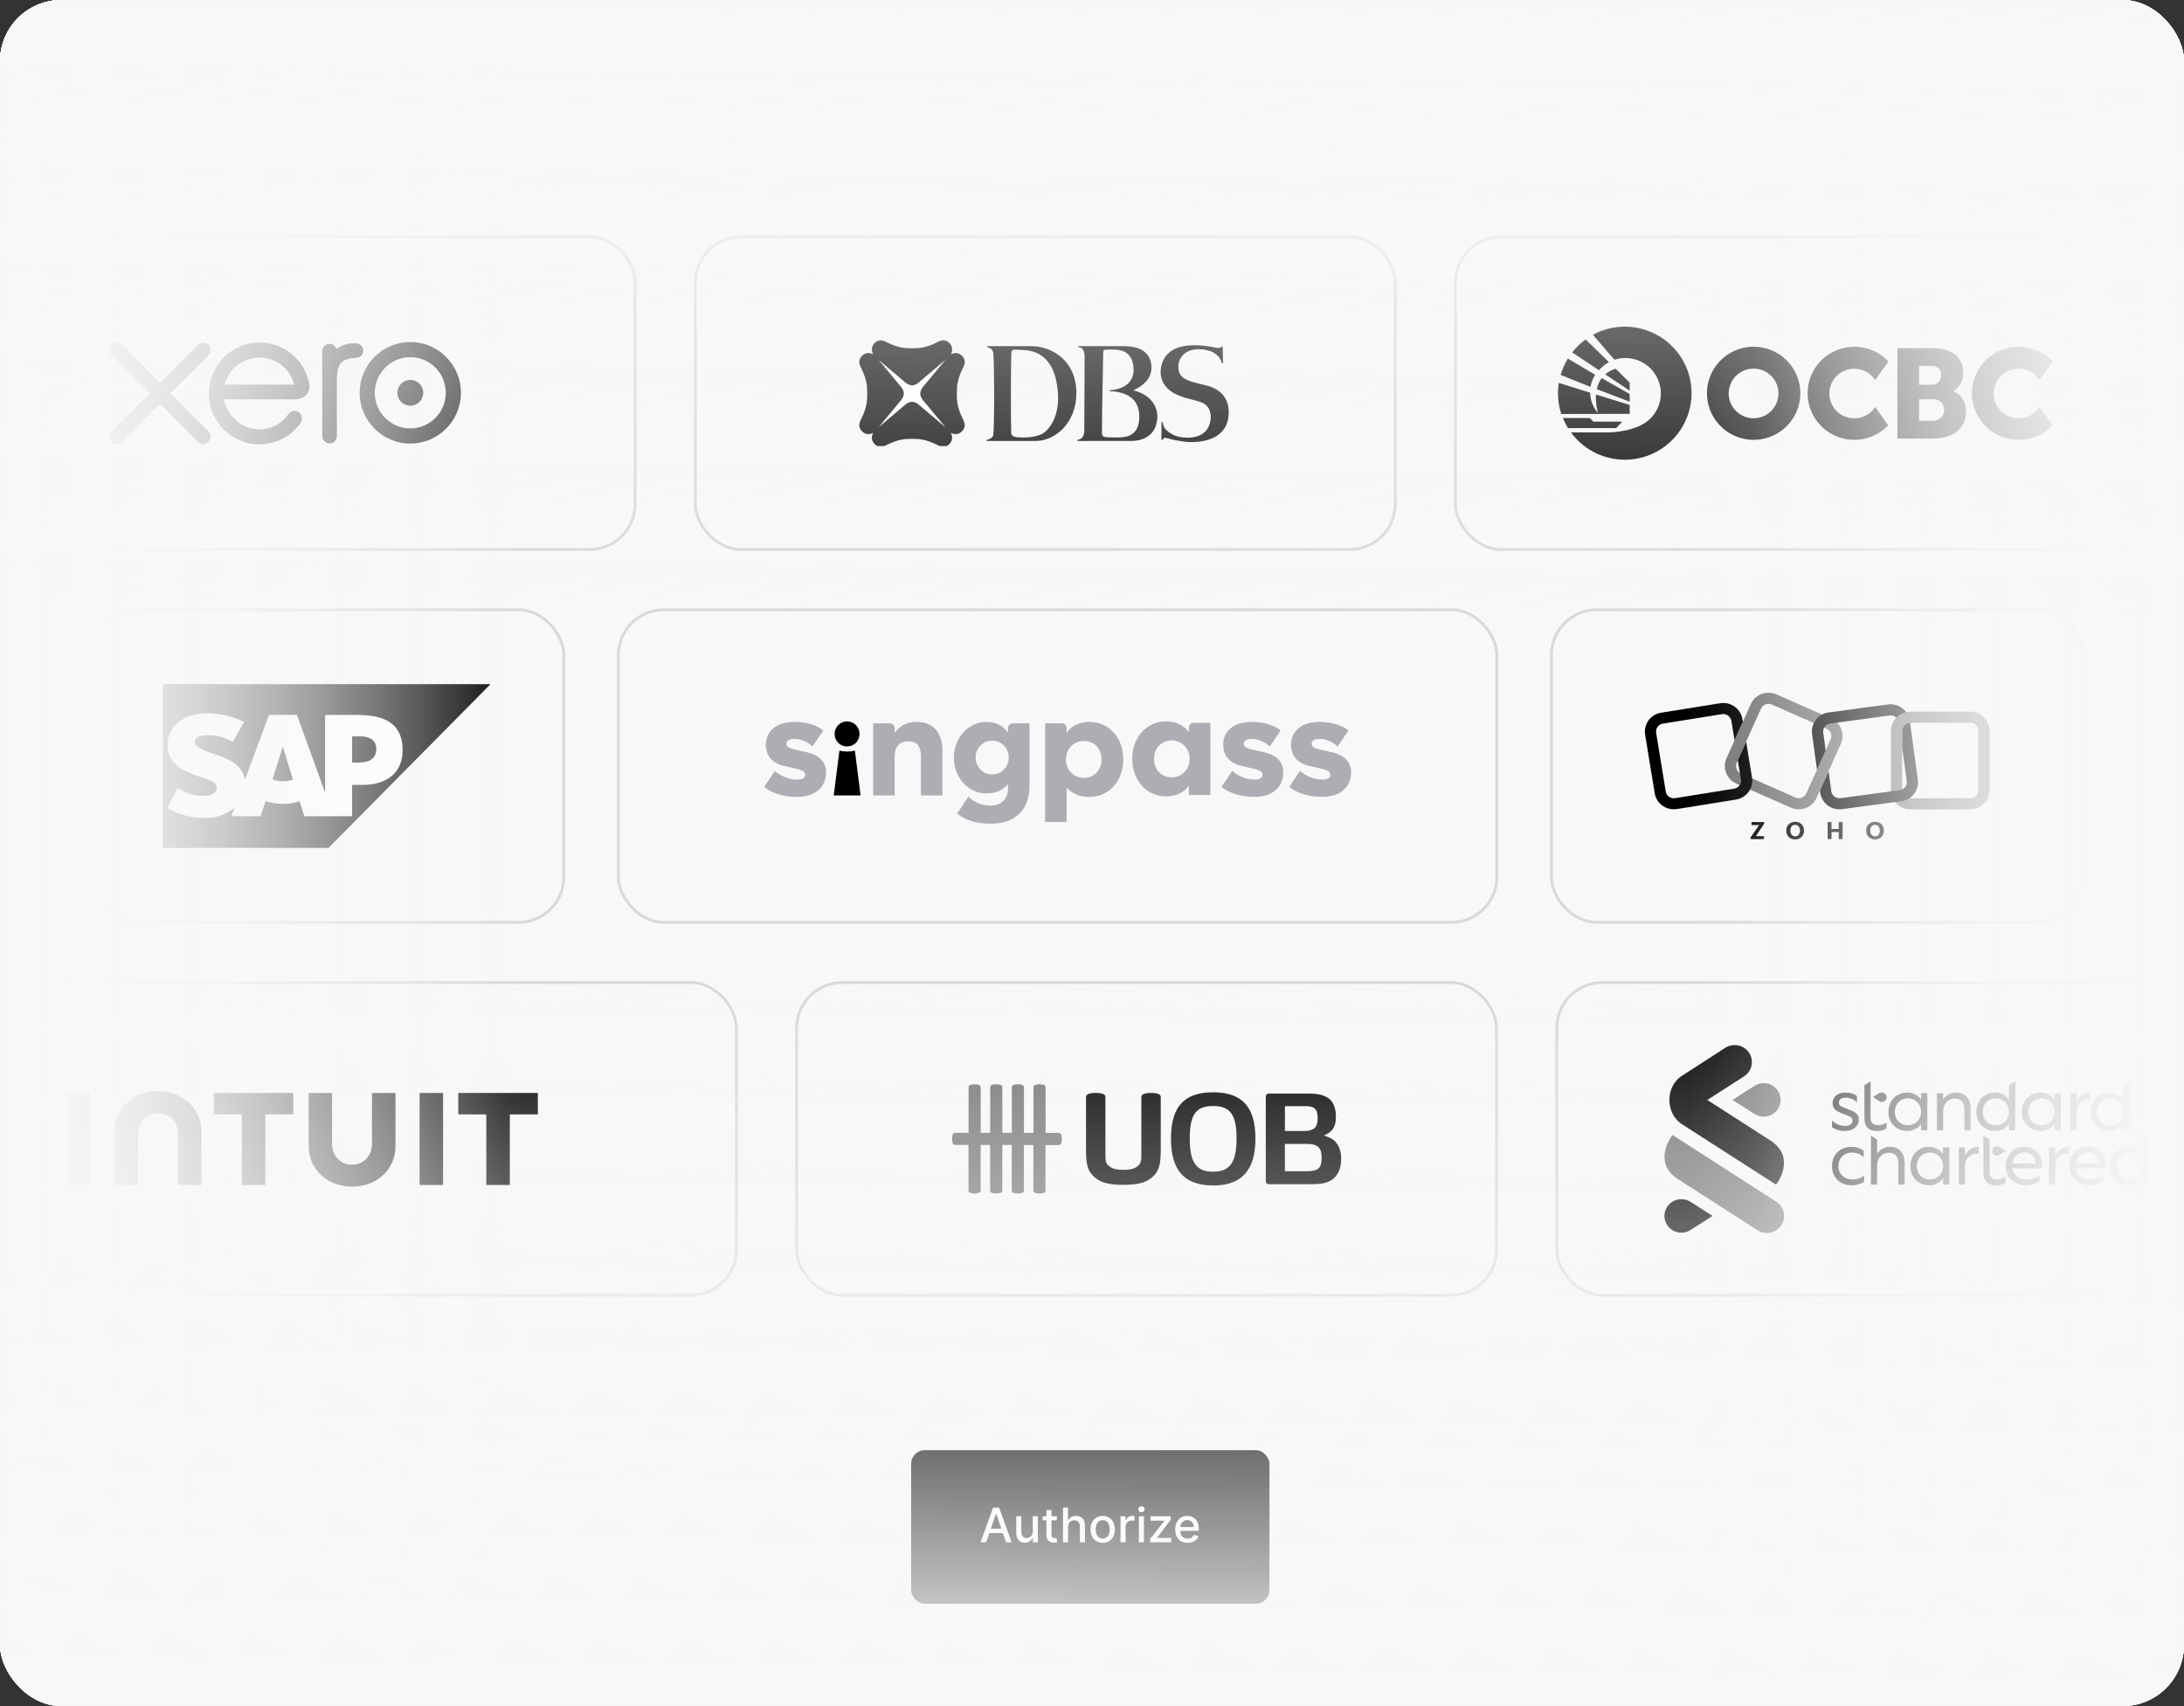 <svg width="640" height="500" viewBox="0 0 640 500" fill="none" xmlns="http://www.w3.org/2000/svg">
<rect x="0" y="0" width="640" height="500" fill="#333333" stroke="none"/>
<g clip-path="url(#clip0_2219_2864)">
<rect width="640" height="500" rx="18" fill="#F8F8F8"/>
<rect x="26.244" y="178.69" width="138.995" height="91.619" rx="13.334" fill="#F8F8F8"/>
<rect x="26.244" y="178.69" width="138.995" height="91.619" rx="13.334" stroke="#D9D9D9" stroke-width="0.841"/>
<g clip-path="url(#clip1_2219_2864)">
<path fill-rule="evenodd" clip-rule="evenodd" d="M47.742 248.499H96.258L143.742 200.499H47.742V248.499Z" fill="#0B0B0B"/>
<path fill-rule="evenodd" clip-rule="evenodd" d="M104.713 209.525H95.262V232.235L87.007 209.518H78.822L71.775 228.511C71.021 223.722 66.132 222.068 62.268 220.828C59.721 220.002 57.018 218.786 57.053 217.44C57.074 216.339 58.504 215.322 61.332 215.468C63.234 215.569 64.91 215.725 68.248 217.351L71.531 211.574C68.474 210.009 64.27 209.019 60.818 209.014H60.797C56.774 209.014 53.422 210.332 51.345 212.504C49.907 213.995 49.096 215.993 49.085 218.075C49.031 221.005 50.095 223.087 52.33 224.734C54.215 226.132 56.627 227.038 58.755 227.704C61.379 228.525 63.52 229.24 63.495 230.762C63.481 231.325 63.257 231.859 62.873 232.264C62.219 232.946 61.213 233.205 59.826 233.228C57.151 233.285 55.17 232.861 52.002 230.972L49.085 236.833C52.351 238.706 56.038 239.697 59.793 239.708H60.285C63.599 239.649 66.277 238.694 68.414 236.953C68.537 236.857 68.647 236.755 68.76 236.652L67.801 239.205H76.375L77.816 234.777C79.444 235.322 81.147 235.595 82.863 235.584C84.535 235.593 86.197 235.334 87.789 234.819L89.186 239.205H103.186V230.028H106.238C113.62 230.028 117.985 226.228 117.985 219.864C117.985 212.779 113.744 209.525 104.713 209.525ZM82.873 228.969C81.839 228.977 80.815 228.793 79.846 228.433L82.842 218.882H82.894L85.838 228.461C84.886 228.798 83.883 228.969 82.873 228.969ZM105.267 223.48H103.186V215.772H105.267C108.045 215.772 110.259 216.713 110.259 219.569C110.259 222.426 108.045 223.468 105.267 223.468" fill="white"/>
</g>
<rect x="181.21" y="178.69" width="257.435" height="91.619" rx="13.334" stroke="#D9D9D9" stroke-width="0.841"/>
<g clip-path="url(#clip2_2219_2864)">
<path d="M233.492 233.55C238.799 233.55 242.047 230.76 242.047 226.41C242.047 223.37 240.205 221.29 236.383 220.45L232.65 219.6C231.224 219.26 230.472 218.8 230.472 217.95C230.472 217.1 231.194 216.55 232.779 216.55C234.71 216.55 236.72 217.48 238.106 218.75L241.264 214.1C239.749 212.75 236.65 211.56 232.789 211.56C227.788 211.56 224.432 214.06 224.432 218.29C224.432 221.39 226.155 223.62 229.798 224.46L233.531 225.35C235.373 225.77 235.967 226.32 235.967 227.04C235.967 227.97 235.215 228.48 233.492 228.48C231.482 228.48 229.046 227.63 227.066 225.94L223.937 230.59C225.402 231.94 228.759 233.55 233.502 233.55H233.492Z" fill="#ACAEB3"/>
<path d="M248.245 218.75C248.72 218.75 249.195 218.66 249.641 218.48C250.086 218.3 250.483 218.03 250.829 217.69C251.166 217.35 251.433 216.94 251.611 216.5C251.79 216.06 251.879 215.57 251.879 215.09C251.879 214.11 251.492 213.18 250.809 212.49C250.126 211.8 249.195 211.41 248.225 211.41C247.255 211.41 246.334 211.8 245.641 212.49C244.957 213.18 244.571 214.12 244.571 215.09C244.571 215.57 244.66 216.06 244.839 216.5C245.017 216.95 245.294 217.36 245.631 217.7C245.967 218.04 246.373 218.31 246.829 218.49C247.274 218.67 247.75 218.76 248.235 218.75H248.245Z" fill="black"/>
<path d="M244.304 233.12H252.186L250.513 219.97C249.027 220.35 247.473 220.35 245.988 219.97L244.314 233.12H244.304Z" fill="black"/>
<path d="M255.879 233.12H262.167V221.75C262.167 218.96 263.513 217.24 266.108 217.24C268.702 217.24 269.88 218.68 269.88 221.76V233.12H276.168V220.16C276.168 214.5 273.356 211.56 268.533 211.56C265.761 211.56 263.672 212.66 262.157 214.82V213.47C262.157 212.54 261.602 211.99 260.691 211.99H255.869V233.13L255.879 233.12Z" fill="#ACAEB3"/>
<path d="M296.842 211.989C295.921 211.989 295.376 212.539 295.376 213.469V214.739C293.95 212.579 291.683 211.569 289 211.569C283.93 211.569 279.524 216.049 279.524 222.049C279.524 228.049 283.93 232.529 289 232.529C291.683 232.529 293.861 231.679 295.376 229.779V231.129C295.376 233.999 293.485 236.079 290.257 236.079C287.841 236.109 285.504 235.179 283.762 233.499L280.494 238.399C282.593 240.299 286.088 241.399 290.277 241.399C296.564 241.399 301.683 238.229 301.683 230.279V211.989H296.851H296.842ZM290.683 226.949C290.049 226.949 289.425 226.819 288.841 226.569C288.257 226.319 287.722 225.959 287.287 225.499C286.841 225.039 286.494 224.499 286.257 223.909C286.019 223.319 285.9 222.679 285.91 222.039C285.89 221.389 286.009 220.739 286.247 220.139C286.485 219.529 286.841 218.979 287.287 218.519C287.742 218.049 288.277 217.679 288.871 217.429C289.465 217.179 290.109 217.049 290.752 217.049C291.396 217.049 292.039 217.179 292.633 217.429C293.227 217.679 293.772 218.049 294.218 218.519C294.673 218.989 295.02 219.539 295.257 220.139C295.495 220.749 295.604 221.389 295.594 222.039C295.604 222.689 295.485 223.339 295.247 223.939C295 224.539 294.643 225.089 294.188 225.549C293.732 226.009 293.188 226.369 292.584 226.609C291.98 226.849 291.336 226.959 290.693 226.949H290.683Z" fill="#ACAEB3"/>
<path d="M319.318 211.569C316.467 211.569 314.12 212.579 312.566 214.739V213.469C312.566 212.539 312.011 211.989 311.1 211.989H306.278V240.899H312.566V230.799C314.199 232.699 316.467 233.549 319.318 233.549C324.764 233.549 329.17 229.069 329.17 222.559C329.17 216.049 324.774 211.569 319.318 211.569ZM317.645 227.969C314.665 227.969 312.358 225.729 312.358 222.559C312.358 219.389 314.665 217.149 317.645 217.149C320.625 217.149 322.804 219.399 322.804 222.559C322.804 225.719 320.586 227.969 317.645 227.969Z" fill="#ACAEB3"/>
<path d="M349.865 211.83C348.944 211.83 348.399 212.38 348.399 213.31V214.58C346.845 212.42 344.508 211.41 341.646 211.41C336.201 211.41 331.794 215.89 331.794 222.4C331.794 228.91 336.201 233.39 341.646 233.39C344.498 233.39 346.845 232.38 348.399 230.22V232.97H354.687V211.83H349.865ZM343.33 227.81C340.399 227.81 338.171 225.57 338.171 222.4C338.171 219.23 340.409 216.99 343.33 216.99C346.251 216.99 348.607 219.24 348.607 222.4C348.607 225.56 346.3 227.81 343.33 227.81Z" fill="#ACAEB3"/>
<path d="M367.5 233.55C372.807 233.55 376.055 230.76 376.055 226.41C376.055 223.37 374.213 221.29 370.391 220.45L366.658 219.6C365.232 219.26 364.48 218.8 364.48 217.95C364.48 217.1 365.193 216.55 366.787 216.55C368.718 216.55 370.728 217.48 372.114 218.75L375.263 214.1C373.758 212.75 370.648 211.56 366.787 211.56C361.796 211.56 358.45 214.05 358.45 218.28C358.45 221.38 360.173 223.61 363.816 224.45L367.549 225.34C369.391 225.76 369.985 226.31 369.985 227.03C369.985 227.96 369.233 228.47 367.51 228.47C365.5 228.47 363.064 227.62 361.084 225.93L357.955 230.58C359.42 231.93 362.777 233.54 367.51 233.54L367.5 233.55Z" fill="#ACAEB3"/>
<path d="M387.372 233.55C392.679 233.55 395.927 230.76 395.927 226.41C395.927 223.37 394.085 221.29 390.263 220.45L386.53 219.6C385.104 219.26 384.352 218.8 384.352 217.95C384.352 217.1 385.065 216.55 386.659 216.55C388.59 216.55 390.6 217.48 391.986 218.75L395.135 214.1C393.63 212.75 390.521 211.56 386.669 211.56C381.678 211.56 378.322 214.05 378.322 218.28C378.322 221.38 380.035 223.61 383.688 224.45L387.421 225.34C389.263 225.76 389.857 226.31 389.857 227.03C389.857 227.96 389.105 228.47 387.382 228.47C385.372 228.47 382.936 227.62 380.956 225.93L377.827 230.58C379.292 231.93 382.649 233.54 387.382 233.54L387.372 233.55Z" fill="#ACAEB3"/>
</g>
<rect x="454.614" y="178.69" width="155.806" height="91.619" rx="13.334" fill="#F8F8F8"/>
<rect x="454.614" y="178.69" width="155.806" height="91.619" rx="13.334" stroke="#D9D9D9" stroke-width="0.841"/>
<g clip-path="url(#clip3_2219_2864)">
<path d="M527.123 237.187C526.33 237.185 525.546 237.02 524.821 236.701L508.812 229.639C507.438 229.029 506.363 227.904 505.823 226.511C505.283 225.118 505.322 223.57 505.932 222.205L513.06 206.344C513.675 204.982 514.81 203.917 516.216 203.383C517.623 202.848 519.185 202.887 520.563 203.491L536.571 210.553C537.946 211.163 539.021 212.287 539.56 213.68C540.1 215.074 540.061 216.622 539.451 217.986L532.323 233.847C531.874 234.842 531.144 235.686 530.221 236.279C529.299 236.871 528.222 237.187 527.123 237.187ZM526.151 233.727C526.732 233.981 527.391 233.997 527.984 233.772C528.578 233.547 529.057 233.1 529.319 232.526L536.447 216.665C536.703 216.09 536.719 215.437 536.493 214.849C536.266 214.262 535.814 213.786 535.235 213.527L519.219 206.465C518.638 206.211 517.979 206.195 517.386 206.42C516.793 206.644 516.313 207.092 516.051 207.665L508.923 223.526C508.667 224.102 508.651 224.755 508.878 225.342C509.104 225.93 509.556 226.405 510.135 226.665L526.151 233.727Z" fill="#767676"/>
<path d="M577.336 237.195H559.807C558.301 237.192 556.856 236.598 555.791 235.542C554.726 234.486 554.128 233.054 554.126 231.561V214.194C554.128 212.701 554.728 211.27 555.793 210.214C556.859 209.159 558.303 208.565 559.81 208.562H577.339C578.846 208.565 580.29 209.159 581.356 210.214C582.421 211.27 583.02 212.701 583.023 214.194V231.561C583.021 233.055 582.422 234.487 581.356 235.543C580.289 236.6 578.844 237.194 577.336 237.195ZM559.807 211.824C559.171 211.826 558.56 212.077 558.11 212.523C557.66 212.969 557.406 213.573 557.405 214.204V231.561C557.406 232.192 557.66 232.797 558.11 233.243C558.56 233.689 559.171 233.94 559.807 233.941H577.336C577.973 233.94 578.583 233.689 579.033 233.243C579.484 232.797 579.737 232.192 579.739 231.561V214.194C579.737 213.563 579.484 212.958 579.033 212.512C578.583 212.066 577.973 211.815 577.336 211.814L559.807 211.824Z" fill="#767676"/>
<path d="M511.695 217.382L509.335 222.613C509.306 222.673 509.274 222.723 509.245 222.773L510.167 228.404C510.268 229.026 510.116 229.661 509.745 230.172C509.374 230.683 508.814 231.028 508.187 231.13L490.877 233.915C490.248 234.015 489.605 233.865 489.087 233.499C488.831 233.318 488.614 233.088 488.449 232.823C488.284 232.557 488.174 232.262 488.126 231.953L485.322 214.795C485.222 214.173 485.373 213.536 485.742 213.022C485.925 212.768 486.157 212.553 486.425 212.39C486.693 212.226 486.991 212.117 487.302 212.07L504.61 209.295C504.735 209.276 504.862 209.266 504.99 209.266C505.561 209.267 506.113 209.469 506.549 209.836C506.984 210.203 507.273 210.711 507.366 211.27L508.295 216.94L510.737 211.518L510.607 210.754C510.366 209.282 509.544 207.964 508.323 207.091C507.102 206.218 505.582 205.86 504.095 206.096L486.788 208.871C486.051 208.982 485.344 209.238 484.709 209.624C484.074 210.011 483.524 210.519 483.092 211.12C482.654 211.718 482.341 212.395 482.169 213.114C481.997 213.832 481.971 214.577 482.091 215.305L484.892 232.453C485.009 233.183 485.271 233.882 485.662 234.51C486.054 235.139 486.567 235.684 487.173 236.115C488.134 236.81 489.294 237.182 490.483 237.177C490.792 237.178 491.1 237.154 491.405 237.106L508.712 234.331C510.195 234.092 511.521 233.281 512.403 232.076C513.284 230.871 513.649 229.37 513.416 227.899L511.695 217.382Z" fill="black"/>
<path d="M532.455 225.569L534.998 219.93L534.277 214.698C534.235 214.389 534.256 214.075 534.337 213.774C534.418 213.472 534.558 213.19 534.75 212.942C534.941 212.695 535.18 212.487 535.453 212.331C535.725 212.175 536.026 212.074 536.339 212.033L553.706 209.695C553.817 209.695 553.926 209.674 554.036 209.674C554.561 209.676 555.071 209.846 555.488 210.16C555.568 210.221 555.639 210.289 555.708 210.349C556.491 209.533 557.502 208.966 558.611 208.722C558.288 208.281 557.9 207.891 557.46 207.563C556.87 207.113 556.195 206.783 555.475 206.593C554.755 206.402 554.004 206.354 553.266 206.451L535.877 208.79C535.137 208.886 534.424 209.127 533.78 209.5C533.135 209.873 532.573 210.369 532.125 210.961C531.672 211.548 531.341 212.218 531.15 212.933C530.959 213.647 530.913 214.392 531.014 215.125L532.455 225.569Z" fill="black"/>
<path d="M562.009 228.472L559.728 211.819C559.108 211.841 558.521 212.1 558.09 212.542C557.659 212.984 557.418 213.574 557.418 214.189V219.074L558.77 228.906C558.811 229.216 558.791 229.53 558.71 229.831C558.629 230.133 558.488 230.415 558.297 230.663C558.105 230.91 557.866 231.118 557.594 231.274C557.321 231.43 557.02 231.531 556.708 231.572L539.338 233.915C539.025 233.956 538.708 233.936 538.404 233.856C538.1 233.775 537.815 233.636 537.565 233.447C537.315 233.257 537.105 233.02 536.948 232.75C536.791 232.48 536.688 232.182 536.647 231.872L535.855 226.034L533.311 231.676L533.4 232.312C533.587 233.659 534.259 234.894 535.293 235.788C536.326 236.683 537.651 237.177 539.023 237.179C539.288 237.178 539.553 237.162 539.815 237.13L557.162 234.81C557.902 234.714 558.615 234.472 559.259 234.1C559.903 233.727 560.466 233.23 560.913 232.639C561.364 232.05 561.693 231.379 561.881 230.664C562.069 229.949 562.113 229.204 562.009 228.472Z" fill="black"/>
<path d="M513.007 245.423L515.489 241.796H513.448C513.395 241.796 513.344 241.775 513.306 241.737C513.269 241.7 513.247 241.65 513.247 241.597V241.11C513.247 241.058 513.269 241.007 513.306 240.97C513.344 240.933 513.395 240.912 513.448 240.912H516.801C516.854 240.912 516.905 240.933 516.943 240.97C516.98 241.007 517.001 241.058 517.001 241.11V241.299C517.003 241.337 516.993 241.376 516.972 241.409L514.541 245.036H516.722C516.775 245.036 516.826 245.057 516.863 245.095C516.901 245.132 516.922 245.182 516.922 245.235V245.722C516.922 245.774 516.901 245.825 516.863 245.862C516.826 245.899 516.775 245.92 516.722 245.92H513.176C513.123 245.92 513.072 245.899 513.034 245.862C512.997 245.825 512.975 245.774 512.975 245.722V245.544C512.972 245.523 512.973 245.501 512.979 245.48C512.984 245.46 512.994 245.44 513.007 245.423Z" fill="black"/>
<path d="M523.451 243.391C523.44 243.051 523.501 242.712 523.628 242.396C523.755 242.08 523.947 241.793 524.19 241.553C524.434 241.313 524.725 241.126 525.045 241.002C525.365 240.878 525.708 240.821 526.051 240.833C527.601 240.833 528.651 241.879 528.651 243.402C528.669 243.747 528.613 244.093 528.487 244.416C528.362 244.739 528.169 245.032 527.922 245.277C527.675 245.521 527.379 245.712 527.053 245.836C526.727 245.961 526.379 246.016 526.03 245.999C524.472 245.999 523.451 244.937 523.451 243.391ZM527.463 243.412C527.463 242.51 527.022 241.738 526.032 241.738C525.042 241.738 524.652 242.541 524.652 243.454C524.652 244.317 525.122 245.11 526.083 245.11C527.044 245.11 527.463 244.254 527.463 243.412Z" fill="black"/>
<path d="M535.766 240.914H536.505C536.558 240.914 536.609 240.935 536.647 240.972C536.684 241.01 536.706 241.06 536.706 241.113V242.944H538.817V241.113C538.817 241.06 538.839 241.01 538.876 240.972C538.914 240.935 538.965 240.914 539.018 240.914H539.757C539.81 240.914 539.861 240.935 539.899 240.972C539.937 241.01 539.958 241.06 539.958 241.113V245.722C539.958 245.774 539.937 245.825 539.899 245.862C539.861 245.899 539.81 245.92 539.757 245.92H539.026C538.973 245.92 538.922 245.899 538.884 245.862C538.846 245.825 538.825 245.774 538.825 245.722V243.854H536.713V245.716C536.713 245.769 536.692 245.82 536.655 245.857C536.617 245.894 536.566 245.915 536.513 245.915H535.774C535.72 245.915 535.669 245.894 535.632 245.857C535.594 245.82 535.573 245.769 535.573 245.716V241.11C535.572 241.085 535.575 241.059 535.585 241.035C535.594 241.011 535.608 240.989 535.626 240.97C535.644 240.952 535.666 240.937 535.69 240.928C535.714 240.918 535.74 240.913 535.766 240.914Z" fill="black"/>
<path d="M546.861 243.391C546.851 243.051 546.911 242.712 547.038 242.396C547.166 242.08 547.357 241.793 547.601 241.553C547.845 241.313 548.136 241.126 548.456 241.002C548.776 240.878 549.118 240.821 549.462 240.833C551.011 240.833 552.062 241.879 552.062 243.402C552.079 243.747 552.023 244.093 551.898 244.416C551.772 244.739 551.58 245.032 551.333 245.277C551.086 245.521 550.79 245.712 550.464 245.836C550.138 245.961 549.789 246.016 549.44 245.999C547.883 245.999 546.861 244.937 546.861 243.391ZM550.863 243.412C550.863 242.51 550.422 241.738 549.433 241.738C548.443 241.738 548.052 242.541 548.052 243.454C548.052 244.317 548.522 245.11 549.483 245.11C550.444 245.11 550.863 244.254 550.863 243.412Z" fill="black"/>
</g>
<rect x="-38.58" y="287.961" width="254.378" height="91.619" rx="13.334" fill="#F8F8F8"/>
<rect x="-38.58" y="287.961" width="254.378" height="91.619" rx="13.334" stroke="#D9D9D9" stroke-width="0.841"/>
<path d="M59.006 331.564C59.006 324.748 53.408 319.771 46.288 319.771C39.168 319.771 33.57 324.748 33.57 331.564V347.266H40.458V332.405C40.458 328.725 42.988 326.249 46.308 326.249C49.628 326.249 52.157 328.714 52.157 332.405V347.266H59.045L59.002 331.575L59.006 331.564ZM26.497 320.306H19.609V347.266H26.497V320.306ZM62.649 326.582H70.866V347.266H77.754V326.582H85.968V320.306H62.649V326.582ZM129.837 320.306H122.949V347.266H129.837V320.306ZM134.29 326.586H142.504V347.266H149.392V326.582H157.609V320.306H134.29V326.586ZM90.456 335.974C90.456 342.789 96.054 347.771 103.17 347.771C110.286 347.771 115.888 342.785 115.888 335.974V320.318H109V335.168C109 338.847 106.471 341.324 103.15 341.324C99.83 341.324 97.301 338.859 97.301 335.168V320.318H90.413L90.456 335.974Z" fill="black"/>
<rect x="233.45" y="287.961" width="205.092" height="91.619" rx="13.334" fill="#F8F8F8"/>
<rect x="233.45" y="287.961" width="205.092" height="91.619" rx="13.334" stroke="#D9D9D9" stroke-width="0.841"/>
<g clip-path="url(#clip4_2219_2864)">
<path d="M310.29 331.993H306.401V318.666C306.401 317.872 305.393 317.776 304.785 317.776H304.456C303.842 317.776 302.84 317.872 302.84 318.666V331.993H300.06V318.666C300.06 317.872 299.053 317.776 298.444 317.776H298.115C297.501 317.776 296.499 317.872 296.499 318.666C296.499 318.837 296.499 318.997 296.499 319.167V331.993H293.725V318.666C293.725 317.872 292.717 317.776 292.108 317.776H291.78C291.166 317.776 290.164 317.872 290.164 318.666V331.993H287.389V318.666C287.389 317.872 286.382 317.776 285.773 317.776H285.444C284.83 317.776 283.828 317.872 283.828 318.666C283.828 318.837 283.828 318.997 283.828 319.167V331.993H279.917C279.114 331.993 279.028 332.99 279.028 333.592V333.922C279.028 333.981 279.028 334.029 279.028 334.098C279.103 335.538 279.648 335.527 279.906 335.527H283.801V348.358C283.8 348.385 283.8 348.411 283.801 348.438V348.859C283.801 349.659 284.803 349.744 285.417 349.744H285.746C285.807 349.749 285.868 349.749 285.929 349.744C287.378 349.669 287.368 349.126 287.368 348.87V335.543H290.142V348.87C290.142 349.669 291.149 349.755 291.758 349.755H292.087C292.148 349.759 292.209 349.759 292.27 349.755C293.719 349.68 293.708 349.136 293.708 348.88V335.554H296.483V348.385C296.481 348.411 296.481 348.438 296.483 348.465V348.886C296.483 349.685 297.485 349.771 298.099 349.771H298.428C298.487 349.776 298.546 349.776 298.605 349.771C300.06 349.696 300.044 349.152 300.044 348.896V335.57H302.818V348.896C302.818 349.696 303.826 349.781 304.434 349.781H304.747C304.808 349.786 304.869 349.786 304.93 349.781C306.379 349.707 306.368 349.163 306.368 348.907V335.58H310.263C311.066 335.58 311.158 334.578 311.158 333.981V333.651C311.158 333.038 311.066 332.051 310.263 332.051L310.29 331.993Z" fill="#767676"/>
<path d="M355.538 320.116C346.978 320.116 343.147 324.306 343.147 333.693C343.147 343.081 347.123 347.356 355.306 347.415H355.705C363.904 347.372 367.891 342.883 367.891 333.693C367.891 324.503 364.077 320.116 355.527 320.116H355.538ZM355.538 343.39H355.473C350.56 343.39 348.642 340.661 348.642 333.651C348.642 326.641 350.479 324.141 355.42 324.141H355.581C360.527 324.141 362.364 326.716 362.364 333.651C362.364 340.586 360.473 343.369 355.565 343.369L355.538 343.39Z" fill="black"/>
<path d="M321.167 345.335C322.902 346.668 325.267 347.233 329.065 347.233H329.307C333.138 347.233 335.508 346.668 337.227 345.335C339.726 343.448 340.147 341.226 340.147 336.956V321.646C340.165 321.511 340.154 321.374 340.113 321.244C340.072 321.114 340.002 320.995 339.91 320.894C339.516 320.5 338.638 320.297 337.297 320.297C335.955 320.297 335.099 320.5 334.705 320.894C334.611 320.995 334.54 321.115 334.498 321.246C334.456 321.377 334.444 321.515 334.463 321.651V337.643C334.463 340.309 334.463 340.842 333.272 341.839C332.195 342.729 330.514 342.841 329.194 342.841C327.874 342.841 326.215 342.729 325.116 341.839C323.931 340.868 323.931 340.325 323.931 337.702V321.646C323.947 321.51 323.933 321.372 323.892 321.242C323.85 321.111 323.781 320.991 323.688 320.889C323.295 320.495 322.422 320.292 321.092 320.292C319.761 320.292 318.883 320.495 318.49 320.889C318.395 320.99 318.324 321.11 318.283 321.241C318.241 321.371 318.229 321.51 318.247 321.646V336.972C318.247 341.236 318.668 343.448 321.167 345.335Z" fill="black"/>
<path d="M389.284 321.886C387.867 320.82 386.181 320.473 382.819 320.473H371.835C371.594 320.473 371.364 320.567 371.195 320.735C371.025 320.903 370.929 321.131 370.929 321.369V346.151C370.929 346.269 370.952 346.387 370.997 346.496C371.042 346.606 371.108 346.705 371.192 346.79C371.276 346.874 371.376 346.941 371.487 346.987C371.597 347.033 371.715 347.057 371.835 347.057H383.401C386.536 347.057 388.724 346.956 390.55 345.591C392.592 343.992 393.017 341.444 393.017 339.557C393.017 337.068 392.177 335.101 390.652 334.013C389.98 333.55 389.241 333.19 388.46 332.947L387.959 332.771L388.438 332.542C390.685 331.476 391.509 329.994 391.476 327.073C391.476 325.703 391.148 323.208 389.322 321.854L389.284 321.886ZM376.532 324.178H382.679C385.863 324.178 386.116 325.777 386.116 327.877C386.116 330.383 384.958 331.449 382.253 331.449H376.532V324.178ZM382.555 343.24H376.521V335.244H382.986C386.569 335.244 387.296 336.796 387.296 339.296C387.291 342.649 386.046 343.251 382.55 343.251L382.555 343.24Z" fill="black"/>
</g>
<rect x="456.193" y="287.961" width="205.092" height="91.619" rx="13.334" fill="#F8F8F8"/>
<rect x="456.193" y="287.961" width="205.092" height="91.619" rx="13.334" stroke="#D9D9D9" stroke-width="0.841"/>
<g clip-path="url(#clip5_2219_2864)">
<path d="M514.907 360.465L491.552 345.457C491.552 345.457 488.622 343.795 487.952 340.7C487.01 336.353 490.115 332.624 490.115 332.624L520.417 352.106C520.989 352.456 521.485 352.916 521.876 353.458C522.266 354 522.542 354.614 522.689 355.264C522.836 355.913 522.849 356.585 522.729 357.239C522.609 357.894 522.357 358.518 521.989 359.076C521.621 359.633 521.144 360.112 520.586 360.484C520.028 360.856 519.4 361.115 518.739 361.244C518.078 361.373 517.398 361.37 516.738 361.236C516.079 361.102 515.453 360.838 514.898 360.462" fill="#767676"/>
<path d="M492.784 329.408C492.784 329.408 489.206 327.275 489.206 322.345C489.206 317.416 492.781 315.34 492.781 315.34L505.549 307.092C506.105 306.732 506.728 306.483 507.381 306.361C508.035 306.239 508.706 306.246 509.357 306.381C510.008 306.515 510.625 306.776 511.174 307.147C511.723 307.518 512.192 307.993 512.554 308.543C512.917 309.094 513.166 309.71 513.287 310.356C513.408 311.002 513.399 311.665 513.26 312.307C513.121 312.95 512.855 313.559 512.477 314.099C512.099 314.64 511.617 315.101 511.058 315.457L500.311 322.358L518.647 334.14C518.647 334.14 521.948 336.006 522.599 339.155C523.508 343.55 520.442 347.17 520.442 347.17L492.784 329.408Z" fill="black"/>
<path d="M516.819 317.435C515.785 317.434 514.777 317.751 513.934 318.342L507.699 322.348L513.934 326.351C514.78 326.935 515.786 327.252 516.819 327.258C518.139 327.258 519.404 326.74 520.337 325.819C521.27 324.897 521.795 323.647 521.795 322.343C521.795 321.04 521.27 319.79 520.337 318.868C519.404 317.946 518.139 317.428 516.819 317.428" fill="#767676"/>
<path d="M492.719 361.258C493.753 361.258 494.761 360.941 495.604 360.35L501.839 356.344L495.604 352.338C494.758 351.754 493.752 351.437 492.719 351.431C491.4 351.431 490.134 351.948 489.201 352.87C488.268 353.792 487.744 355.042 487.744 356.346C487.744 357.649 488.268 358.899 489.201 359.821C490.134 360.743 491.4 361.261 492.719 361.261" fill="black"/>
<path d="M627.908 332.844L629.739 333.949V347.157H627.908V345.291C627.465 345.946 626.863 346.481 626.157 346.848C625.451 347.214 624.663 347.399 623.865 347.387C620.642 347.387 618.347 345.027 618.347 341.808C618.347 338.521 620.648 336.117 623.865 336.117C624.667 336.108 625.458 336.3 626.165 336.674C626.872 337.048 627.471 337.593 627.908 338.257V332.844ZM581.217 332.844L583.026 333.949V343.546C583.026 345.068 583.964 345.664 585.147 345.664C586.069 345.675 586.972 345.397 587.726 344.871V346.613C586.918 347.139 585.966 347.408 584.998 347.383C582.652 347.383 581.224 346.348 581.224 343.416L581.217 332.844ZM611.848 336.088C615.02 336.088 617.099 338.404 617.099 341.502C617.1 341.805 617.077 342.107 617.031 342.406H608.328C608.595 344.368 610.159 345.67 612.351 345.67C613.758 345.682 615.133 345.258 616.284 344.457V346.176C615.123 346.951 613.751 347.359 612.351 347.345C608.889 347.345 606.406 345.142 606.406 341.811C606.429 338.56 608.531 336.088 611.848 336.088ZM565.331 336.088C566.128 336.079 566.915 336.265 567.621 336.631C568.326 336.997 568.929 337.53 569.374 338.184V336.273H571.23V347.145H569.399V345.291C568.95 345.942 568.344 346.473 567.635 346.835C566.927 347.198 566.139 347.38 565.341 347.367C562.117 347.367 559.822 345.008 559.822 341.788C559.822 338.493 562.124 336.088 565.341 336.088H565.331ZM542.608 336.088C543.88 336.064 545.125 336.451 546.154 337.19V339.196C545.715 338.738 545.184 338.376 544.595 338.133C544.006 337.89 543.372 337.772 542.734 337.786C540.387 337.786 538.733 339.394 538.733 341.712C538.733 344.03 540.409 345.657 542.756 345.657C544.027 345.703 545.272 345.293 546.26 344.502V346.333C545.167 347.041 543.88 347.402 542.573 347.367C539.197 347.367 536.854 345.052 536.854 341.722C536.854 338.391 539.268 336.088 542.618 336.088H542.608ZM593.219 336.088C596.391 336.088 598.47 338.404 598.47 341.502C598.47 341.805 598.448 342.107 598.402 342.406H589.698C589.966 344.368 591.529 345.67 593.722 345.67C595.131 345.688 596.51 345.268 597.664 344.47V346.189C596.504 346.964 595.132 347.372 593.731 347.358C590.269 347.358 587.787 345.154 587.787 341.823C587.797 338.56 589.895 336.088 593.225 336.088H593.219ZM548.265 332.84L550.074 333.945V338.133C550.478 337.495 551.042 336.971 551.711 336.611C552.38 336.252 553.132 336.07 553.894 336.082C556.663 336.082 558.139 338.088 558.139 340.757V347.151H556.308V341.072C556.308 338.954 555.37 337.83 553.449 337.83C551.415 337.83 550.074 339.55 550.074 341.712V347.157H548.265V332.84ZM579.857 336.088V338.133C577.668 337.814 575.834 339.279 575.834 341.954V347.135H574.025V336.286H575.834V338.601C576.711 336.993 578.122 336.088 579.863 336.088H579.857ZM606.29 336.088V338.133C604.102 337.814 602.267 339.279 602.267 341.954V347.135H600.459V336.286H602.267V338.601C603.144 336.993 604.553 336.088 606.297 336.088H606.29ZM624.043 337.814C621.809 337.814 620.223 339.489 620.223 341.782C620.223 344.075 621.809 345.686 624.043 345.686C626.277 345.686 627.911 344.033 627.911 341.782C627.911 339.531 626.299 337.814 624.043 337.814ZM565.521 337.786C563.287 337.786 561.701 339.461 561.701 341.753C561.701 344.046 563.287 345.657 565.521 345.657C567.755 345.657 569.39 344.005 569.39 341.753C569.39 339.502 567.778 337.786 565.521 337.786ZM593.244 337.741C591.233 337.741 590.021 339.13 589.737 340.961H596.552C596.375 339.11 595.191 337.744 593.248 337.744L593.244 337.741ZM611.877 337.741C609.865 337.741 608.653 339.13 608.37 340.961H615.184C615.01 339.11 613.824 337.744 611.88 337.744L611.877 337.741ZM584.447 336.133C584.673 335.989 584.937 335.912 585.206 335.912C585.476 335.912 585.739 335.989 585.966 336.133L587.79 337.33L585.991 338.47C585.766 338.612 585.505 338.687 585.239 338.687C584.972 338.687 584.711 338.612 584.486 338.47L584.447 338.445C584.252 338.32 584.092 338.148 583.981 337.947C583.87 337.745 583.812 337.519 583.812 337.289C583.812 337.059 583.87 336.833 583.981 336.631C584.092 336.43 584.252 336.258 584.447 336.133ZM558.923 320.192C559.72 320.183 560.506 320.369 561.212 320.735C561.918 321.101 562.52 321.634 562.965 322.288V320.377H564.783V331.248H562.952V329.408C562.5 330.05 561.893 330.572 561.188 330.927C560.482 331.283 559.699 331.461 558.907 331.446C555.683 331.446 553.388 329.086 553.388 325.867C553.388 322.596 555.689 320.192 558.907 320.192H558.923ZM548.153 316.909V327.624C548.153 329.147 549.091 329.742 550.274 329.742C551.196 329.753 552.099 329.476 552.853 328.949V330.691C552.045 331.217 551.093 331.486 550.125 331.462C547.779 331.462 546.351 330.427 546.351 327.494V318.014L548.153 316.909ZM624.075 316.909V331.261H622.228V329.35C621.785 330.006 621.182 330.541 620.475 330.907C619.769 331.273 618.98 331.459 618.182 331.446C614.959 331.446 612.663 329.086 612.663 325.867C612.663 322.58 614.965 320.176 618.182 320.176C618.984 320.168 619.775 320.359 620.482 320.733C621.188 321.107 621.788 321.652 622.225 322.316V318.011L624.075 316.909ZM598.044 320.192C598.841 320.183 599.628 320.369 600.334 320.735C601.04 321.101 601.642 321.634 602.087 322.288V320.377H603.918V331.248H602.087V329.408C601.633 330.052 601.025 330.575 600.317 330.93C599.609 331.286 598.822 331.463 598.028 331.446C594.805 331.446 592.509 329.086 592.509 325.867C592.506 322.596 594.811 320.192 598.028 320.192H598.044ZM540.825 320.192C542.022 320.159 543.197 320.508 544.178 321.186V323.061C543.27 322.222 542.09 321.73 540.848 321.673C539.687 321.673 538.859 322.202 538.859 323.084C538.859 323.746 539.181 324.141 540.042 324.472L542.656 325.507C544.065 326.102 544.713 326.94 544.713 328.109C544.697 330.172 542.998 331.446 540.606 331.446C539.275 331.48 537.967 331.094 536.873 330.344V328.405C537.869 329.39 539.216 329.952 540.625 329.971C541.915 329.971 542.859 329.42 542.859 328.427C542.859 327.831 542.537 327.37 541.721 327.039L539.107 326.004C537.766 325.43 537.028 324.682 537.028 323.268C537.031 321.383 538.575 320.192 540.809 320.192H540.825ZM590.562 316.909V331.261H588.731V329.35C588.286 330.009 587.681 330.546 586.97 330.912C586.26 331.278 585.468 331.462 584.666 331.446C581.443 331.446 579.148 329.086 579.148 325.867C579.148 322.58 581.449 320.176 584.666 320.176C585.468 320.168 586.259 320.359 586.966 320.733C587.673 321.107 588.272 321.652 588.709 322.316V318.011L590.562 316.909ZM612.57 320.192V322.243C610.381 321.925 608.547 323.389 608.547 326.064V331.245H606.738V320.39H608.547V322.705C609.401 321.097 610.81 320.192 612.551 320.192H612.57ZM573.242 320.192C576.011 320.192 577.487 322.198 577.487 324.867V331.261H575.656V325.176C575.656 323.058 574.718 321.934 572.797 321.934C570.763 321.934 569.422 323.654 569.422 325.816V331.261H567.614V320.39H569.422V322.243C569.825 321.607 570.387 321.084 571.053 320.725C571.72 320.365 572.47 320.182 573.229 320.192H573.242ZM559.084 321.893C556.85 321.893 555.264 323.568 555.264 325.86C555.264 328.153 556.85 329.764 559.084 329.764C561.318 329.764 562.952 328.112 562.952 325.86C562.952 323.609 561.34 321.893 559.084 321.893ZM584.847 321.893C582.613 321.893 581.027 323.568 581.027 325.86C581.027 328.153 582.613 329.764 584.847 329.764C587.081 329.764 588.715 328.112 588.715 325.86C588.715 323.609 587.103 321.893 584.847 321.893ZM618.372 321.893C616.138 321.893 614.552 323.568 614.552 325.86C614.552 328.153 616.138 329.764 618.372 329.764C620.606 329.764 622.241 328.112 622.241 325.86C622.241 323.609 620.619 321.893 618.363 321.893H618.372ZM598.218 321.893C595.984 321.893 594.398 323.568 594.398 325.86C594.398 328.153 595.984 329.764 598.218 329.764C600.452 329.764 602.087 328.112 602.087 325.86C602.087 323.609 600.465 321.893 598.209 321.893H598.218ZM550.67 320.374C550.895 320.232 551.156 320.157 551.423 320.157C551.69 320.157 551.951 320.232 552.176 320.374L552.214 320.399C552.526 320.598 552.744 320.91 552.822 321.268C552.9 321.626 552.831 321.999 552.63 322.307C552.429 322.614 552.113 322.83 551.751 322.907C551.389 322.984 551.01 322.916 550.699 322.717L548.875 321.523L550.67 320.374Z" fill="black"/>
</g>
<rect x="-18.977" y="69.42" width="205.092" height="91.619" rx="13.334" fill="#F8F8F8"/>
<rect x="-18.977" y="69.42" width="205.092" height="91.619" rx="13.334" stroke="#D9D9D9" stroke-width="0.841"/>
<g clip-path="url(#clip6_2219_2864)">
<path d="M65.846 112.705C67.033 108.036 71.216 104.777 76.021 104.777C80.827 104.777 85.015 108.028 86.207 112.705H65.846ZM89.903 115.541C90.584 114.699 90.841 113.597 90.623 112.435C89.737 108.227 87.458 104.856 84.033 102.686C81.681 101.186 78.936 100.393 76.094 100.393C72.958 100.393 69.974 101.339 67.461 103.131C63.534 105.932 61.19 110.508 61.19 115.373C61.19 116.594 61.341 117.806 61.637 118.976C63.146 124.899 68.222 129.379 74.267 130.123C74.852 130.193 75.437 130.229 76.007 130.229C77.218 130.229 78.397 130.074 79.607 129.758C81.182 129.379 82.682 128.739 84.067 127.857C85.376 127.007 86.581 125.86 87.849 124.261L87.931 124.175C88.354 123.646 88.55 122.967 88.47 122.312C88.397 121.725 88.118 121.218 87.682 120.886C87.269 120.566 86.777 120.391 86.297 120.391C85.817 120.391 85.141 120.561 84.519 121.374L84.471 121.439C84.265 121.714 84.052 121.998 83.808 122.279C82.97 123.224 82.007 124.001 80.948 124.59C79.431 125.401 77.792 125.819 76.082 125.831C70.706 125.772 67.414 122.183 66.127 118.849C65.925 118.249 65.781 117.701 65.688 117.193C65.686 117.142 65.683 117.088 65.679 117.035L86.492 117.031C87.938 117 89.149 116.471 89.902 115.541L89.903 115.541Z" fill="#0B0B0B"/>
<path d="M120.233 111.322C118.144 111.322 116.443 113.023 116.443 115.115C116.443 117.206 118.144 118.907 120.233 118.907C122.323 118.907 124.016 117.206 124.016 115.115C124.016 113.023 122.319 111.322 120.233 111.322Z" fill="#0B0B0B"/>
<path d="M106.426 102.774C106.426 101.582 105.456 100.614 104.266 100.614L103.658 100.605C101.811 100.605 100.065 101.173 98.595 102.249C98.314 101.378 97.49 100.765 96.561 100.765C95.364 100.765 94.421 101.706 94.413 102.908L94.42 127.791C94.428 128.977 95.39 129.941 96.565 129.941C97.74 129.941 98.709 128.977 98.709 127.791V112.487C98.709 107.529 99.135 105.456 103.417 104.925C103.772 104.883 104.154 104.88 104.251 104.88C105.511 104.834 106.426 103.948 106.426 102.774Z" fill="#0B0B0B"/>
<path d="M49.945 115.274L61.052 104.098C61.459 103.698 61.683 103.16 61.683 102.585C61.683 101.396 60.714 100.428 59.524 100.428C58.948 100.428 58.404 100.657 57.994 101.072L46.887 112.192L35.734 101.051C35.328 100.65 34.789 100.428 34.216 100.428C33.032 100.428 32.069 101.396 32.069 102.585C32.069 103.161 32.298 103.709 32.716 104.126L43.831 115.265L32.733 126.419C32.305 126.829 32.069 127.38 32.069 127.968C32.069 129.156 33.032 130.124 34.217 130.124C34.781 130.124 35.319 129.904 35.735 129.502L46.876 118.337L57.968 129.45C58.393 129.888 58.945 130.129 59.524 130.129C60.714 130.129 61.683 129.159 61.683 127.968C61.683 127.398 61.459 126.859 61.053 126.448L49.945 115.274V115.274Z" fill="#0B0B0B"/>
<path d="M120.231 125.543C114.492 125.543 109.825 120.865 109.825 115.114C109.825 109.364 114.492 104.674 120.231 104.674C125.969 104.674 130.625 109.358 130.625 115.114C130.625 120.871 125.962 125.543 120.231 125.543ZM120.233 100.229C112.049 100.229 105.39 106.907 105.39 115.114C105.39 123.321 112.049 129.995 120.233 129.995C128.417 129.995 135.069 123.319 135.069 115.114C135.069 106.908 128.413 100.229 120.233 100.229Z" fill="#0B0B0B"/>
</g>
<rect x="203.766" y="69.42" width="205.092" height="91.619" rx="13.334" fill="#F8F8F8"/>
<rect x="203.766" y="69.42" width="205.092" height="91.619" rx="13.334" stroke="#D9D9D9" stroke-width="0.841"/>
<g clip-path="url(#clip7_2219_2864)">
<path fill-rule="evenodd" clip-rule="evenodd" d="M256.955 125.752H277.57V104.918H256.955V125.752Z" fill="white"/>
<path fill-rule="evenodd" clip-rule="evenodd" d="M276.904 125.095L269.422 118.754C269.422 118.754 268.407 117.751 267.266 117.751C266.124 117.751 265.098 118.754 265.098 118.754L257.615 125.095L257.592 125.072L263.864 117.509C263.864 117.509 264.856 116.483 264.856 115.33C264.856 114.177 263.864 113.163 263.864 113.163L257.592 105.599L257.615 105.576L265.098 111.917C265.098 111.917 266.113 112.92 267.266 112.92C268.419 112.92 269.422 111.917 269.422 111.917L276.904 105.576L276.939 105.611L270.655 113.163C270.655 113.163 269.675 114.189 269.675 115.33C269.675 116.471 270.655 117.509 270.655 117.509L276.939 125.061L276.904 125.084V125.095ZM280.398 115.33C280.398 113.278 280.479 111.445 281.989 108.217C282.427 107.283 283.384 105.911 281.966 104.32C280.813 103.155 279.51 103.351 278.622 103.858C279.13 102.971 279.314 101.645 278.161 100.48C276.582 99.051 275.221 100.019 274.299 100.469C271.105 101.991 269.295 102.071 267.254 102.071C265.213 102.071 263.403 101.991 260.209 100.469C259.276 100.031 257.915 99.062 256.347 100.48C255.194 101.645 255.39 102.971 255.897 103.858C255.01 103.34 253.707 103.155 252.554 104.32C251.136 105.911 252.104 107.283 252.531 108.217C254.041 111.445 254.133 113.278 254.133 115.33C254.133 117.382 254.053 119.227 252.531 122.455C252.104 123.389 251.136 124.761 252.554 126.363C253.707 127.516 255.021 127.332 255.897 126.825C255.39 127.712 255.194 129.038 256.347 130.191C257.927 131.632 259.287 130.652 260.209 130.214C263.403 128.692 265.213 128.612 267.254 128.612C269.295 128.612 271.093 128.692 274.299 130.214C275.221 130.652 276.582 131.632 278.161 130.191C279.314 129.038 279.118 127.712 278.611 126.825C279.499 127.332 280.801 127.528 281.954 126.363C283.373 124.772 282.416 123.389 281.977 122.455C280.479 119.227 280.386 117.394 280.386 115.33H280.398Z" fill="#0B0B0B"/>
<path fill-rule="evenodd" clip-rule="evenodd" d="M304.803 127.424C307.363 126.49 310.545 122.074 310.015 115.11C309.507 108.377 306.971 103.085 300.203 102.59C300.203 102.59 298.923 102.497 297.851 102.486C296.698 102.486 296.456 102.44 296.364 103.685C296.214 106.014 296.179 124.126 296.317 126.732C296.329 127.089 296.375 127.954 297.851 128.104C300.549 128.369 302.786 128.161 304.803 127.424ZM302.186 101.448C307.916 101.425 315.445 105.391 315.422 115.295C315.399 123.919 309.242 129.222 303.547 129.222H289.1L289.123 128.922C289.93 128.772 290.852 128.265 291.002 127.712C291.475 125.637 291.371 106.636 291.083 103.512C290.991 102.532 290.23 101.898 289.296 101.748L289.273 101.448C289.273 101.448 300.918 101.448 302.198 101.448H302.186ZM333.87 122.408C333.985 116.436 329.65 114.857 325.165 114.615C325.072 114.615 325.107 114.384 325.165 114.373C326.617 114.315 332.417 113.635 332.186 108.043C331.956 102.59 327.863 102.474 326.364 102.451C325.142 102.44 324.876 102.44 324.358 102.451C323.493 102.486 323.274 102.555 323.274 103.501C323.274 103.627 323.078 113.312 322.974 120.137C322.916 123.838 322.905 126.697 322.905 126.697C322.928 127.377 322.847 128.069 324.496 128.138C326.202 128.219 328.405 128.3 329.949 127.965C331.356 127.666 333.766 126.616 333.858 122.408H333.87ZM332.094 114.384C338.827 116.067 339.242 120.979 339.15 122.362C338.839 128.519 333.674 129.222 331.598 129.222H315.699L315.722 128.911C316.875 128.749 317.74 128.115 317.74 126.063L317.832 104.884C317.855 102.59 317.255 101.886 315.999 101.737L315.976 101.448H327.989C330.192 101.448 336.844 101.01 337.409 107.178C337.859 112.113 332.486 114.177 332.094 114.396V114.384ZM358.013 101.529H358.289L358.382 106.475H358.082C357.598 104.457 355.684 102.555 351.833 102.359C347.29 102.117 345.33 104.849 345.295 107.443C345.272 110.879 347.924 111.594 351.856 112.562C353.712 113.024 360.584 113.923 360.03 121.717C359.65 127.158 354.992 129.752 348.408 129.545C348.408 129.545 345.664 129.453 341.848 128.38C341.145 128.173 340.949 128.415 340.672 128.945H340.361V123.63H340.661C340.81 124.184 340.857 125.187 341.825 126.052C342.528 126.686 344.189 128.231 347.832 128.277C351.406 128.323 354.369 126.801 354.773 122.754C354.877 121.67 354.773 119.169 352.352 118.039C350.461 117.151 345.226 116.563 342.69 114.315C342.69 114.315 339.681 112.194 340.153 108.239C340.822 102.647 345.434 101.252 349.584 101.172C349.584 101.172 353.297 101.137 356.249 101.909C356.249 101.909 356.975 102.105 357.575 101.875C357.817 101.794 357.932 101.644 358.001 101.552L358.013 101.529Z" fill="#0B0B0B"/>
</g>
<rect x="426.509" y="69.42" width="205.092" height="91.619" rx="13.334" fill="#F8F8F8"/>
<rect x="426.509" y="69.42" width="205.092" height="91.619" rx="13.334" stroke="#D9D9D9" stroke-width="0.841"/>
<path d="M513.867 122.578C512.425 122.578 511.014 122.151 509.815 121.352C508.615 120.553 507.681 119.417 507.129 118.088C506.577 116.759 506.432 115.296 506.714 113.885C506.995 112.474 507.69 111.178 508.71 110.161C509.73 109.144 511.029 108.451 512.444 108.171C513.859 107.89 515.326 108.034 516.658 108.585C517.991 109.135 519.13 110.067 519.932 111.263C520.733 112.46 521.161 113.866 521.161 115.304C521.161 117.233 520.392 119.083 519.025 120.447C517.657 121.811 515.802 122.578 513.867 122.578ZM513.867 101.601C511.161 101.607 508.518 102.412 506.271 103.915C504.023 105.418 502.273 107.551 501.242 110.046C500.21 112.54 499.943 115.283 500.474 117.929C501.005 120.575 502.311 123.004 504.226 124.911C506.141 126.817 508.58 128.114 511.234 128.638C513.888 129.163 516.639 128.891 519.138 127.857C521.638 126.823 523.774 125.074 525.276 122.83C526.779 120.586 527.581 117.948 527.581 115.25C527.581 111.632 526.14 108.162 523.574 105.604C521.009 103.045 517.529 101.608 513.901 101.608M566.533 123.319C566.953 123.32 567.368 123.238 567.756 123.079C568.144 122.919 568.496 122.685 568.793 122.389C569.09 122.093 569.325 121.741 569.485 121.355C569.645 120.968 569.727 120.554 569.726 120.135C569.745 119.729 569.68 119.324 569.536 118.944C569.392 118.564 569.172 118.217 568.889 117.925C568.606 117.632 568.267 117.401 567.891 117.244C567.515 117.087 567.111 117.008 566.704 117.012H562.371V123.319H566.533ZM566.096 112.753C567.884 112.753 568.826 111.528 568.826 109.909C568.826 108.29 567.877 107.228 565.974 107.228H562.371V112.753H566.096ZM556.019 102.016H566.294C571.869 102.016 575.287 104.588 575.287 109.201C575.335 110.278 575.097 111.348 574.598 112.304C574.098 113.26 573.354 114.067 572.442 114.644C573.585 115.127 574.551 115.948 575.209 116.998C575.867 118.047 576.185 119.273 576.119 120.509C576.119 126.068 571.794 128.531 566.485 128.531H556.019V102.016ZM549.503 119.264C548.65 120.585 547.391 121.594 545.915 122.142C544.439 122.689 542.824 122.746 541.313 122.302C539.802 121.859 538.475 120.94 537.532 119.682C536.588 118.424 536.078 116.896 536.078 115.325C536.078 113.754 536.588 112.225 537.532 110.968C538.475 109.71 539.802 108.791 541.313 108.347C542.824 107.904 544.439 107.96 545.915 108.508C547.391 109.055 548.65 110.065 549.503 111.385L553.399 105.942C551.527 103.943 549.095 102.551 546.42 101.947C543.745 101.342 540.949 101.554 538.396 102.553C535.843 103.552 533.649 105.294 532.1 107.551C530.552 109.809 529.719 112.478 529.71 115.213C529.701 117.949 530.516 120.624 532.05 122.891C533.584 125.159 535.766 126.914 538.313 127.93C540.86 128.946 543.654 129.176 546.333 128.589C549.012 128.002 551.452 126.626 553.338 124.639L549.503 119.264ZM597.659 119.264C596.806 120.585 595.547 121.594 594.071 122.142C592.595 122.689 590.98 122.746 589.469 122.302C587.958 121.859 586.631 120.94 585.688 119.682C584.744 118.424 584.234 116.896 584.234 115.325C584.234 113.754 584.744 112.225 585.688 110.968C586.631 109.71 587.958 108.791 589.469 108.347C590.98 107.904 592.595 107.96 594.071 108.508C595.547 109.055 596.806 110.065 597.659 111.385L601.555 105.942C599.683 103.943 597.252 102.551 594.576 101.947C591.901 101.342 589.106 101.554 586.552 102.553C583.999 103.552 581.805 105.294 580.257 107.551C578.708 109.809 577.875 112.478 577.866 115.213C577.857 117.949 578.672 120.624 580.206 122.891C581.74 125.159 583.922 126.914 586.469 127.93C589.016 128.946 591.81 129.176 594.489 128.589C597.168 128.002 599.608 126.626 601.494 124.639L597.659 119.264ZM465.895 122.51H457.994C458.406 123.532 458.904 124.517 459.482 125.456H473.605L475.406 123.557H466.919L465.895 122.51ZM457.339 109.875L466.079 113.379C466.293 112.118 466.757 110.913 467.444 109.834L459.448 105.071C458.539 106.558 457.834 108.16 457.353 109.834M477.562 121.285V118.672L467.669 115.617C467.592 117.432 467.787 119.249 468.249 121.006C466.816 119.362 466.013 117.265 465.984 115.087L456.793 112.202C456.312 115.258 456.562 118.384 457.523 121.326L477.562 121.285ZM470.398 109.718L477.562 114.481V112.12L473.414 108.038C472.307 108.394 471.28 108.963 470.392 109.712M467.922 114.032L477.556 117.733V115.461L469.368 110.814C468.656 111.767 468.167 112.866 467.935 114.032M460.717 103.282L468.577 108.494C469.395 107.539 470.38 106.739 471.483 106.133L464.66 99.458C463.168 100.539 461.836 101.824 460.703 103.275M476.15 95.73C472.882 95.726 469.665 96.542 466.796 98.104L470.487 102.425L473.107 105.411C475.583 104.621 478.265 104.783 480.627 105.865C482.989 106.947 484.86 108.871 485.872 111.259C486.883 113.647 486.963 116.326 486.094 118.769C485.226 121.212 483.472 123.243 481.179 124.462C480.967 124.578 477.16 126.728 470.63 126.728H460.348C462.32 129.421 464.951 131.565 467.99 132.954C471.029 134.344 474.375 134.934 477.707 134.667C481.04 134.4 484.248 133.285 487.026 131.429C489.804 129.573 492.058 127.038 493.573 124.066C495.088 121.094 495.813 117.784 495.68 114.452C495.547 111.121 494.559 107.879 492.812 105.037C491.064 102.194 488.615 99.846 485.698 98.217C482.781 96.587 479.493 95.731 476.15 95.73Z" fill="black"/>
<rect x="-0.5" width="663" height="440" fill="url(#paint0_linear_2219_2864)"/>
<rect x="-0.5" width="663" height="440" fill="url(#paint1_linear_2219_2864)"/>
<rect x="267" y="425" width="105" height="45" rx="4" fill="#0B0B0B"/>
<path d="M288.979 452H287.348L291.012 441.818H292.787L296.451 452H294.82L291.942 443.668H291.862L288.979 452ZM289.252 448.013H294.542V449.305H289.252V448.013ZM302.639 448.833V444.364H304.131V452H302.669V450.678H302.59C302.414 451.085 302.132 451.425 301.744 451.697C301.36 451.965 300.881 452.099 300.308 452.099C299.817 452.099 299.383 451.992 299.005 451.776C298.631 451.558 298.336 451.234 298.12 450.807C297.908 450.379 297.802 449.851 297.802 449.221V444.364H299.289V449.042C299.289 449.562 299.433 449.977 299.721 450.285C300.009 450.593 300.384 450.747 300.845 450.747C301.123 450.747 301.4 450.678 301.675 450.538C301.953 450.399 302.184 450.189 302.366 449.907C302.552 449.625 302.643 449.267 302.639 448.833ZM309.693 444.364V445.557H305.522V444.364H309.693ZM306.64 442.534H308.127V449.758C308.127 450.046 308.17 450.263 308.256 450.409C308.342 450.552 308.453 450.649 308.589 450.702C308.728 450.752 308.879 450.777 309.042 450.777C309.161 450.777 309.265 450.769 309.355 450.752C309.444 450.736 309.514 450.722 309.564 450.712L309.832 451.94C309.746 451.973 309.623 452.007 309.464 452.04C309.305 452.076 309.106 452.096 308.868 452.099C308.476 452.106 308.112 452.036 307.774 451.891C307.436 451.745 307.162 451.519 306.953 451.214C306.745 450.91 306.64 450.527 306.64 450.066V442.534ZM312.988 447.466V452H311.501V441.818H312.968V445.607H313.062C313.241 445.196 313.515 444.869 313.883 444.627C314.251 444.385 314.731 444.264 315.324 444.264C315.848 444.264 316.305 444.372 316.697 444.587C317.091 444.803 317.396 445.124 317.611 445.552C317.83 445.976 317.939 446.506 317.939 447.143V452H316.453V447.322C316.453 446.762 316.309 446.327 316.02 446.019C315.732 445.708 315.331 445.552 314.817 445.552C314.466 445.552 314.151 445.626 313.873 445.776C313.598 445.925 313.381 446.143 313.221 446.432C313.066 446.717 312.988 447.062 312.988 447.466ZM323.14 452.154C322.424 452.154 321.799 451.99 321.265 451.662C320.732 451.334 320.318 450.875 320.023 450.285C319.728 449.695 319.58 449.005 319.58 448.217C319.58 447.424 319.728 446.732 320.023 446.138C320.318 445.545 320.732 445.085 321.265 444.756C321.799 444.428 322.424 444.264 323.14 444.264C323.856 444.264 324.48 444.428 325.014 444.756C325.548 445.085 325.962 445.545 326.257 446.138C326.552 446.732 326.699 447.424 326.699 448.217C326.699 449.005 326.552 449.695 326.257 450.285C325.962 450.875 325.548 451.334 325.014 451.662C324.48 451.99 323.856 452.154 323.14 452.154ZM323.145 450.906C323.609 450.906 323.993 450.784 324.298 450.538C324.603 450.293 324.828 449.967 324.974 449.559C325.123 449.151 325.198 448.702 325.198 448.212C325.198 447.724 325.123 447.277 324.974 446.869C324.828 446.458 324.603 446.129 324.298 445.88C323.993 445.631 323.609 445.507 323.145 445.507C322.677 445.507 322.29 445.631 321.981 445.88C321.676 446.129 321.449 446.458 321.3 446.869C321.154 447.277 321.081 447.724 321.081 448.212C321.081 448.702 321.154 449.151 321.3 449.559C321.449 449.967 321.676 450.293 321.981 450.538C322.29 450.784 322.677 450.906 323.145 450.906ZM328.359 452V444.364H329.795V445.577H329.875C330.014 445.166 330.259 444.843 330.611 444.607C330.965 444.369 331.366 444.249 331.814 444.249C331.907 444.249 332.016 444.253 332.142 444.259C332.271 444.266 332.372 444.274 332.445 444.284V445.706C332.386 445.689 332.28 445.671 332.127 445.651C331.975 445.628 331.822 445.616 331.67 445.616C331.318 445.616 331.005 445.691 330.73 445.84C330.458 445.986 330.243 446.19 330.084 446.452C329.925 446.71 329.845 447.005 329.845 447.337V452H328.359ZM333.732 452V444.364H335.218V452H333.732ZM334.482 443.185C334.224 443.185 334.002 443.099 333.816 442.927C333.634 442.751 333.543 442.542 333.543 442.3C333.543 442.055 333.634 441.846 333.816 441.674C334.002 441.498 334.224 441.411 334.482 441.411C334.741 441.411 334.961 441.498 335.144 441.674C335.329 441.846 335.422 442.055 335.422 442.3C335.422 442.542 335.329 442.751 335.144 442.927C334.961 443.099 334.741 443.185 334.482 443.185ZM337.059 452V450.981L341.195 445.726V445.656H337.193V444.364H343.05V445.447L339.072 450.638V450.707H343.189V452H337.059ZM348.015 452.154C347.263 452.154 346.615 451.993 346.071 451.672C345.531 451.347 345.113 450.891 344.818 450.305C344.527 449.715 344.381 449.024 344.381 448.232C344.381 447.449 344.527 446.76 344.818 446.163C345.113 445.567 345.524 445.101 346.051 444.766C346.582 444.432 347.201 444.264 347.911 444.264C348.342 444.264 348.759 444.335 349.164 444.478C349.568 444.621 349.931 444.844 350.252 445.149C350.574 445.454 350.827 445.85 351.013 446.337C351.199 446.821 351.291 447.41 351.291 448.102V448.629H345.221V447.516H349.835C349.835 447.125 349.755 446.778 349.596 446.477C349.437 446.172 349.213 445.931 348.925 445.756C348.64 445.58 348.305 445.492 347.921 445.492C347.503 445.492 347.138 445.595 346.827 445.8C346.519 446.003 346.28 446.268 346.111 446.596C345.945 446.921 345.862 447.274 345.862 447.655V448.525C345.862 449.035 345.952 449.469 346.131 449.827C346.313 450.185 346.567 450.459 346.892 450.648C347.216 450.833 347.596 450.926 348.03 450.926C348.312 450.926 348.569 450.886 348.801 450.807C349.033 450.724 349.233 450.601 349.402 450.439C349.571 450.277 349.7 450.076 349.79 449.837L351.197 450.091C351.084 450.505 350.882 450.868 350.59 451.18C350.302 451.488 349.939 451.728 349.502 451.901C349.067 452.07 348.572 452.154 348.015 452.154Z" fill="white"/>
<rect width="640" height="511" fill="url(#paint2_linear_2219_2864)"/>
<rect width="640" height="511" fill="url(#paint3_linear_2219_2864)"/>
</g>
<rect x="0.5" y="0.5" width="639" height="499" rx="17.5" stroke="#F7F7F7"/>
<defs>
<linearGradient id="paint0_linear_2219_2864" x1="-0.5" y1="220" x2="662.5" y2="220" gradientUnits="userSpaceOnUse">
<stop stop-color="#F8F8F8"/>
<stop offset="0.231" stop-color="#F8F8F8" stop-opacity="0"/>
<stop offset="0.774" stop-color="#F8F8F8" stop-opacity="0"/>
<stop offset="1" stop-color="#F8F8F8"/>
</linearGradient>
<linearGradient id="paint1_linear_2219_2864" x1="370.5" y1="460.5" x2="374.5" y2="-18" gradientUnits="userSpaceOnUse">
<stop stop-color="#F8F8F8"/>
<stop offset="0.362" stop-color="#F8F8F8" stop-opacity="0"/>
<stop offset="0.774" stop-color="#F8F8F8" stop-opacity="0"/>
<stop offset="0.936" stop-color="#F8F8F8"/>
</linearGradient>
<linearGradient id="paint2_linear_2219_2864" x1="0" y1="255.5" x2="640" y2="255.5" gradientUnits="userSpaceOnUse">
<stop stop-color="#F8F8F8"/>
<stop offset="0.231" stop-color="#F8F8F8" stop-opacity="0"/>
<stop offset="0.774" stop-color="#F8F8F8" stop-opacity="0"/>
<stop offset="1" stop-color="#F8F8F8"/>
</linearGradient>
<linearGradient id="paint3_linear_2219_2864" x1="361.991" y1="-20.904" x2="356.402" y2="534.791" gradientUnits="userSpaceOnUse">
<stop stop-color="#F8F8F8"/>
<stop offset="0.362" stop-color="#F8F8F8" stop-opacity="0"/>
<stop offset="0.706" stop-color="#F8F8F8" stop-opacity="0"/>
<stop offset="0.936" stop-color="#F8F8F8"/>
</linearGradient>
<clipPath id="clip0_2219_2864">
<rect width="640" height="500" rx="18" fill="white"/>
</clipPath>
<clipPath id="clip1_2219_2864">
<rect width="96" height="48" fill="white" transform="translate(47.742 200.499)"/>
</clipPath>
<clipPath id="clip2_2219_2864">
<rect width="172" height="30" fill="white" transform="translate(223.927 211.41)"/>
</clipPath>
<clipPath id="clip3_2219_2864">
<rect width="101" height="43" fill="white" transform="translate(482.017 202.999)"/>
</clipPath>
<clipPath id="clip4_2219_2864">
<rect width="114" height="32" fill="white" transform="translate(278.996 317.771)"/>
</clipPath>
<clipPath id="clip5_2219_2864">
<rect width="142" height="55" fill="white" transform="translate(487.739 306.271)"/>
</clipPath>
<clipPath id="clip6_2219_2864">
<rect width="103" height="30" fill="white" transform="translate(32.069 100.229)"/>
</clipPath>
<clipPath id="clip7_2219_2864">
<rect width="109" height="31" fill="white" transform="translate(251.812 99.73)"/>
</clipPath>
</defs>
</svg>
